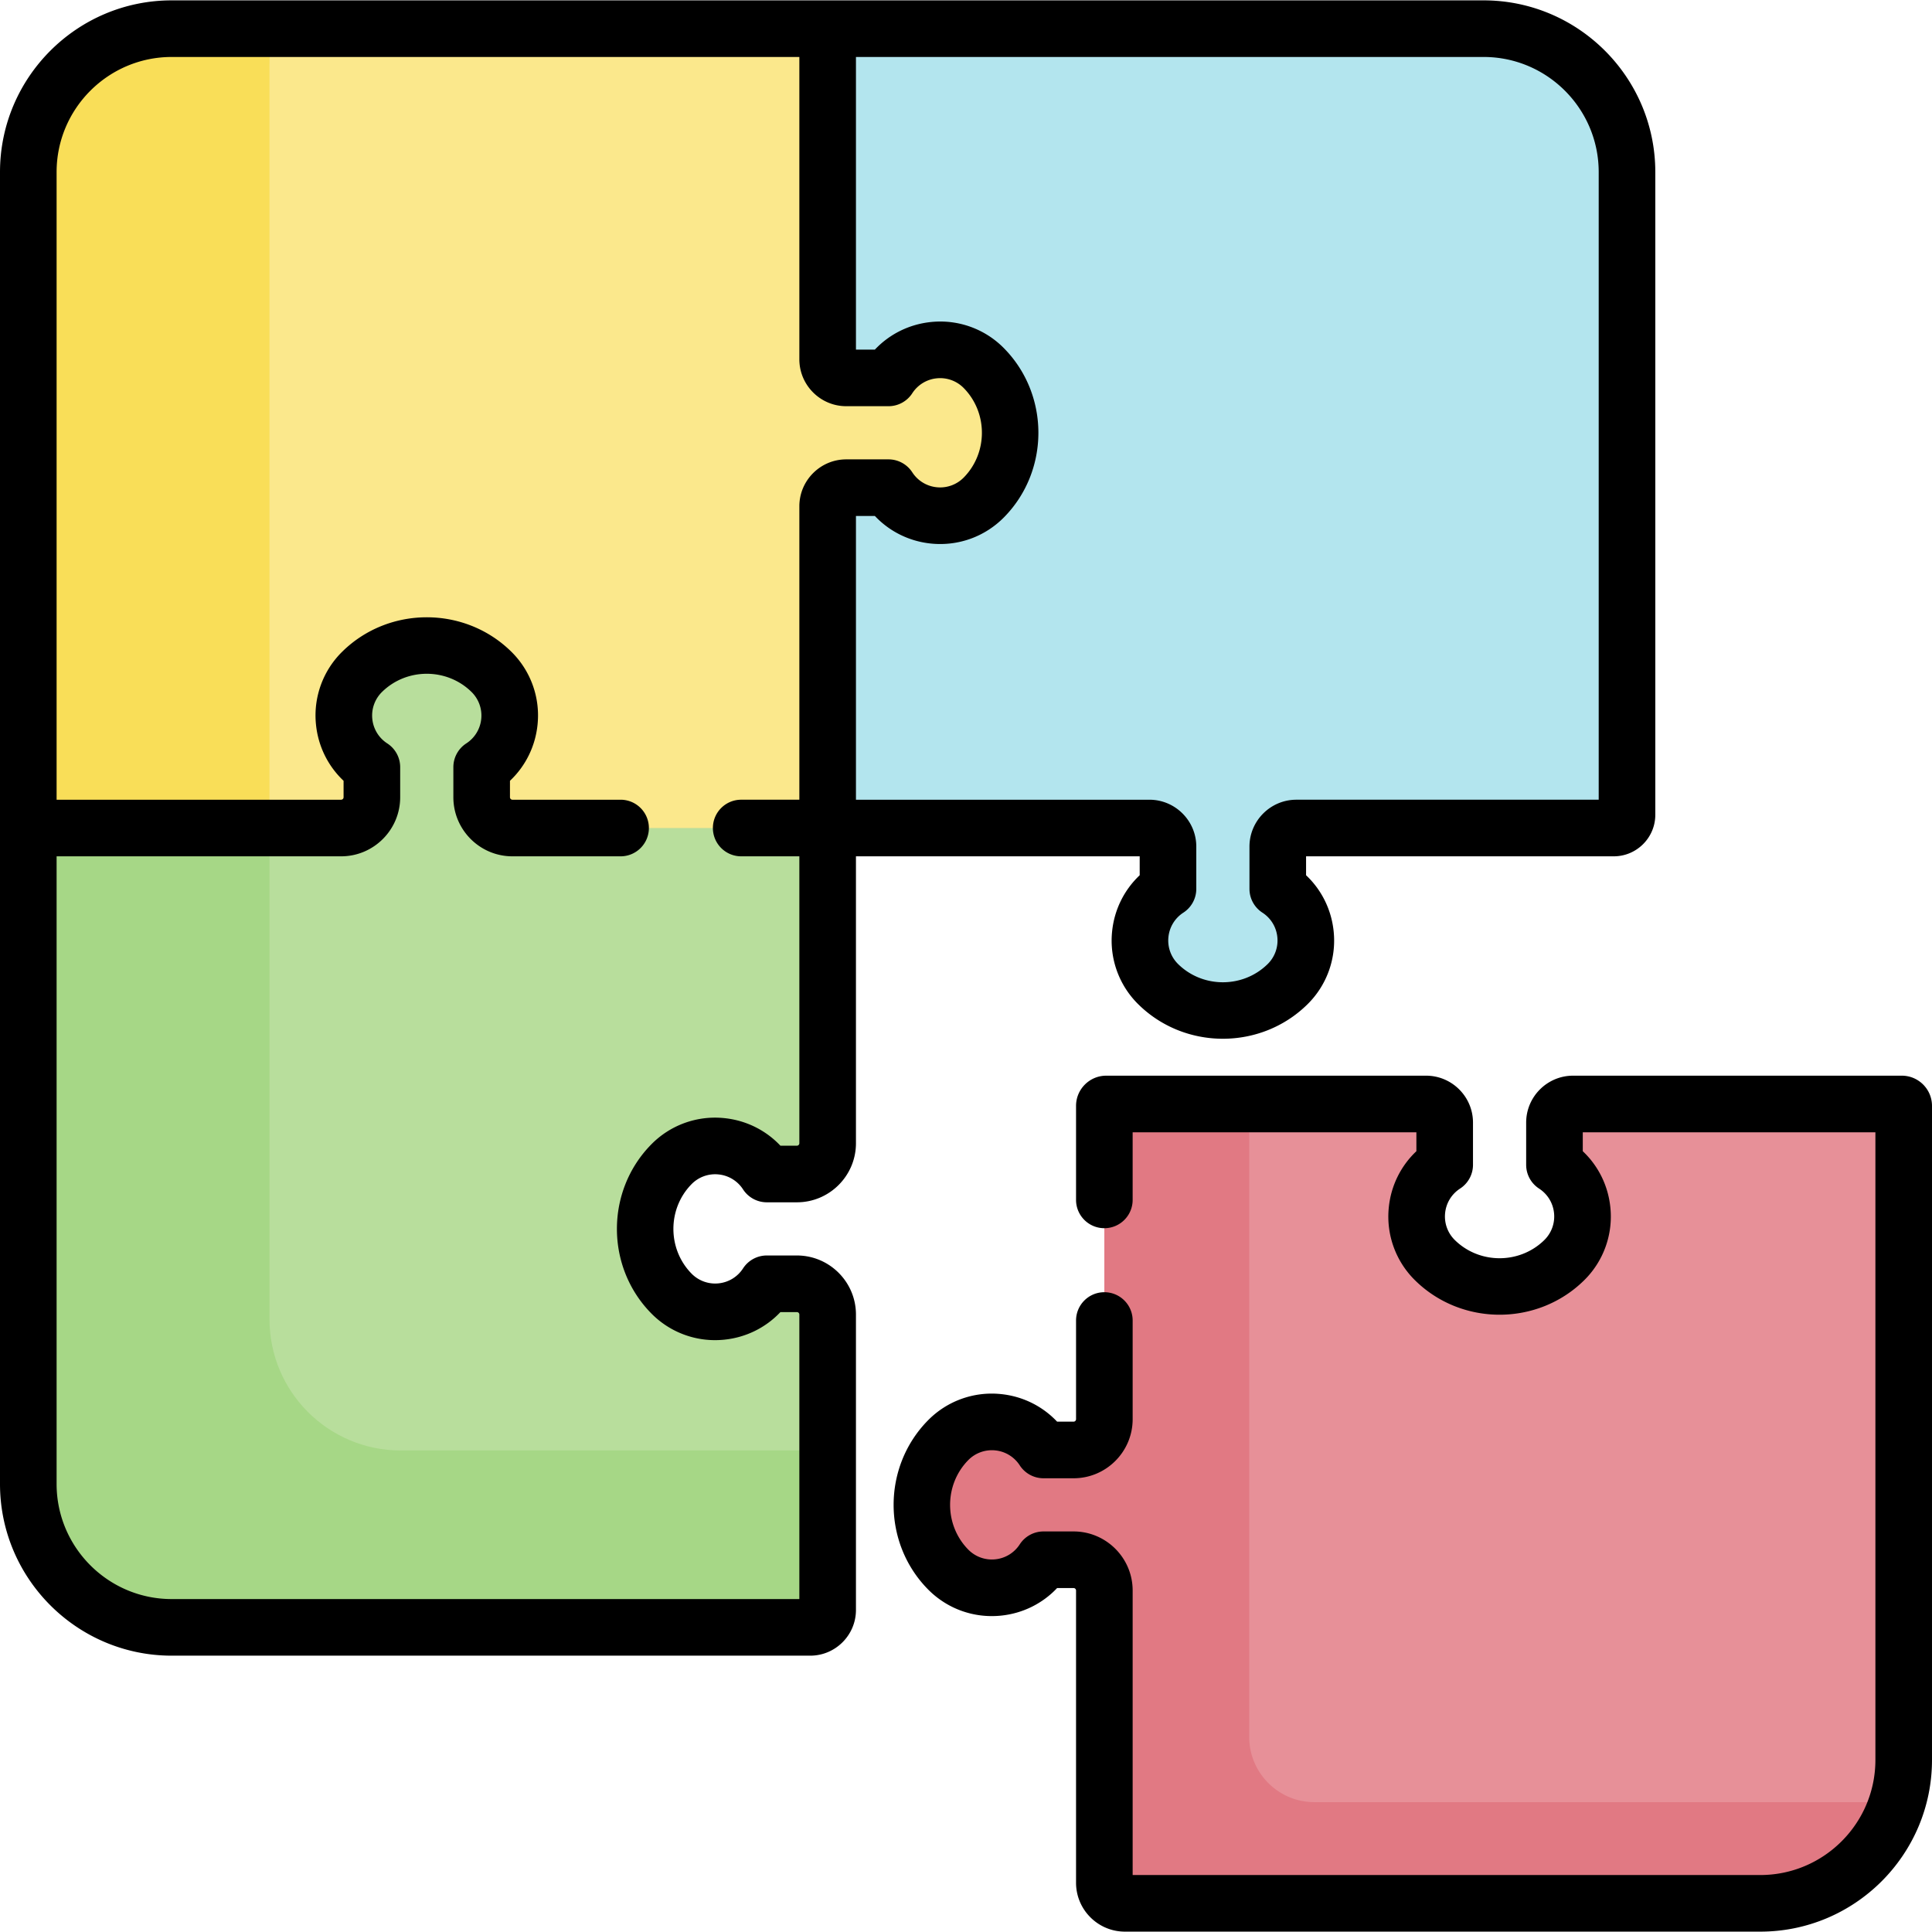<svg height="512" viewBox="0 0 511.994 511.994" width="512" xmlns="http://www.w3.org/2000/svg"><path d="M184.809 146.664H34.948l-27.45 72.765v173.83c0 20.99 17.02 38.01 38.01 38.01h169.2c2.56 0 4.63-2.07 4.63-4.63v-78.27c0-4.5-3.66-8.16-8.16-8.16h-7.97c-3.17 4.89-8.41 7.44-13.7 7.44-4.18 0-8.38-1.6-11.61-4.89-4.65-4.75-6.97-10.92-6.97-17.09s2.32-12.35 6.97-17.09c3.23-3.29 7.44-4.89 11.62-4.89 5.28 0 10.52 2.54 13.69 7.43h7.97c4.5 0 8.16-3.65 8.16-8.15V219.429z" fill="#b8de9c"/><path d="M393.158 7.598h-173.82l-50.472 38.064v151.413l50.472 22.354h85.26c2.72 0 4.93 2.21 4.93 4.94v11.19c-4.89 3.17-7.43 8.41-7.43 13.69 0 4.18 1.59 8.39 4.89 11.62 4.74 4.65 10.92 6.97 17.08 6.97 6.18 0 12.34-2.32 17.09-6.97 3.3-3.23 4.89-7.44 4.89-11.62 0-5.28-2.54-10.52-7.43-13.69v-11.19c0-2.73 2.21-4.94 4.93-4.94h84.11c1.94 0 3.51-1.57 3.51-3.51V45.608c0-20.99-17.02-38.01-38.01-38.01z" fill="#b3e5ee"/><path d="M106.201 384.384c-19.209 0-34.781-15.572-34.781-34.781v-202.94H34.948l-27.45 72.765v173.83c0 20.99 17.02 38.01 38.01 38.01h169.2c2.56 0 4.63-2.07 4.63-4.63v-42.254z" fill="#a6d786"/><path d="M260.768 97.608a24.345 24.345 0 0 1 6.98 17.09c0 6.16-2.33 12.34-6.98 17.08a16.207 16.207 0 0 1-11.62 4.89c-5.28 0-10.52-2.54-13.69-7.43h-11.19c-2.73 0-4.93 2.21-4.93 4.93v85.26H135.798c-4.5 0-8.15-3.65-8.15-8.15v-7.97c4.88-3.17 7.43-8.41 7.43-13.69 0-4.19-1.6-8.39-4.89-11.62-4.74-4.66-10.92-6.98-17.09-6.98s-12.34 2.32-17.09 6.98a16.19 16.19 0 0 0-4.89 11.62c0 5.28 2.55 10.52 7.43 13.69v7.97c0 4.5-3.65 8.15-8.15 8.15h-82.9V45.608c0-20.99 17.02-38.01 38.01-38.01h173.83v87.61c0 2.73 2.2 4.94 4.93 4.94h11.19c3.17-4.89 8.41-7.43 13.69-7.43 4.18 0 8.39 1.59 11.62 4.89z" fill="#fbe88c"/><path d="M466.486 504.397c20.992 0 38.009-17.017 38.009-38.009V293.063a.5.5 0 0 0-.5-.5h-87.116a4.934 4.934 0 0 0-4.933 4.933v11.194c8.757 5.676 9.995 18.006 2.542 25.31-9.493 9.303-24.683 9.303-34.176 0-7.453-7.304-6.215-19.634 2.542-25.31v-11.194a4.934 4.934 0 0 0-4.933-4.933h-77.205a8.055 8.055 0 0 0-8.055 8.055v75.477a8.157 8.157 0 0 1-8.157 8.157h-7.97c-5.676-8.757-18.006-9.996-25.31-2.542-9.303 9.493-9.303 24.683 0 34.176 7.304 7.453 19.634 6.215 25.31-2.542h7.97a8.157 8.157 0 0 1 8.157 8.157v77.444a5.453 5.453 0 0 0 5.453 5.453h168.372z" fill="#e79098"/><path d="M71.42 17.113c0-3.301.47-6.49 1.329-9.515h-27.24c-20.99 0-38.01 17.02-38.01 38.01v173.82H71.42z" fill="#f9de58"/><path d="M348.335 477.584c-9.547 0-17.286-7.739-17.286-17.286V292.563h-30.333a8.055 8.055 0 0 0-8.055 8.055v75.477a8.157 8.157 0 0 1-8.157 8.157h-7.97c-5.676-8.757-18.006-9.995-25.31-2.542-9.303 9.493-9.303 24.683 0 34.176 7.304 7.453 19.634 6.215 25.31-2.542h7.97a8.157 8.157 0 0 1 8.157 8.157v77.444a5.453 5.453 0 0 0 5.452 5.453h168.372c17.094 0 31.551-11.286 36.33-26.813h-154.48z" fill="#e17983"/><g><path d="M302.027 231.948c-4.126 3.892-6.733 9.139-7.312 14.905a23.673 23.673 0 0 0 7.021 19.37c12.316 12.07 32.358 12.072 44.675 0a23.678 23.678 0 0 0 7.021-19.372c-.58-5.766-3.188-11.012-7.313-14.904v-5.017h81.536c6.072 0 11.013-4.94 11.013-11.013V45.606c0-25.094-20.415-45.509-45.509-45.509H45.509C20.415.097 0 20.512 0 45.606v347.649c0 25.094 20.415 45.509 45.509 45.509h169.202c6.685 0 12.123-5.438 12.123-12.123v-78.273c0-8.633-7.023-15.657-15.657-15.657h-7.97a7.502 7.502 0 0 0-6.294 3.421 8.754 8.754 0 0 1-6.5 3.967 8.758 8.758 0 0 1-7.159-2.595c-6.397-6.528-6.397-17.149 0-23.677a8.743 8.743 0 0 1 7.159-2.595 8.749 8.749 0 0 1 6.5 3.967 7.502 7.502 0 0 0 6.294 3.421h7.97c8.634 0 15.657-7.023 15.657-15.657V226.93h75.193zm-90.85 71.672h-4.36c-3.892-4.126-9.138-6.733-14.904-7.312a23.67 23.67 0 0 0-19.371 7.021c-12.072 12.317-12.072 32.358 0 44.675a23.677 23.677 0 0 0 19.371 7.021c5.766-.579 11.013-3.187 14.904-7.312h4.36c.362 0 .657.294.657.657v75.396H45.509C28.687 423.764 15 410.078 15 393.256V226.931h75.396c8.633 0 15.656-7.023 15.656-15.656v-7.971a7.499 7.499 0 0 0-3.421-6.293 8.754 8.754 0 0 1-3.967-6.5 8.751 8.751 0 0 1 2.595-7.159c6.529-6.398 17.151-6.397 23.677 0a8.755 8.755 0 0 1 2.596 7.16 8.754 8.754 0 0 1-3.967 6.5 7.499 7.499 0 0 0-3.421 6.293v7.971c0 8.633 7.023 15.656 15.657 15.656h28.658c4.143 0 7.5-3.358 7.5-7.5s-3.357-7.5-7.5-7.5h-28.658a.657.657 0 0 1-.657-.656v-4.361c4.126-3.892 6.733-9.138 7.312-14.904a23.678 23.678 0 0 0-7.021-19.372c-12.315-12.069-32.356-12.071-44.676 0a23.681 23.681 0 0 0-7.021 19.372c.579 5.766 3.187 11.012 7.312 14.904v4.361a.656.656 0 0 1-.656.656H15V45.606c0-16.823 13.687-30.509 30.509-30.509h166.325v80.116c0 6.855 5.577 12.433 12.433 12.433h11.194a7.502 7.502 0 0 0 6.294-3.421 8.754 8.754 0 0 1 6.5-3.967 8.748 8.748 0 0 1 7.159 2.595c6.396 6.528 6.396 17.149 0 23.677a8.754 8.754 0 0 1-7.159 2.595 8.749 8.749 0 0 1-6.5-3.967 7.502 7.502 0 0 0-6.294-3.421h-11.194c-6.855 0-12.433 5.578-12.433 12.433v77.76h-15.412c-4.143 0-7.5 3.358-7.5 7.5s3.357 7.5 7.5 7.5h15.412v76.033a.657.657 0 0 1-.657.657zm15.657-91.689v-75.193h5.018c3.892 4.126 9.138 6.733 14.904 7.312 7.228.723 14.287-1.833 19.371-7.021 12.07-12.317 12.07-32.358 0-44.675a23.67 23.67 0 0 0-19.371-7.021c-5.766.579-11.013 3.187-14.904 7.312h-5.018V15.097h166.324c16.822 0 30.509 13.686 30.509 30.509v166.325h-80.115c-6.855 0-12.434 5.578-12.434 12.433v11.194a7.502 7.502 0 0 0 3.421 6.294 8.749 8.749 0 0 1 3.967 6.5 8.748 8.748 0 0 1-2.594 7.159c-6.53 6.398-17.15 6.396-23.679 0-1.917-1.878-2.862-4.487-2.594-7.158s1.714-5.041 3.967-6.501a7.499 7.499 0 0 0 3.421-6.293v-11.194c0-6.855-5.578-12.433-12.434-12.433h-77.759z"/><path d="M503.994 285.063h-87.115c-6.855 0-12.434 5.578-12.434 12.433v11.193a7.496 7.496 0 0 0 3.421 6.293c2.253 1.46 3.698 3.83 3.967 6.501s-.677 5.28-2.594 7.159c-6.527 6.396-17.15 6.398-23.678 0-1.918-1.879-2.863-4.489-2.595-7.16s1.714-5.04 3.967-6.5a7.502 7.502 0 0 0 3.421-6.294v-11.193c0-6.855-5.578-12.433-12.434-12.433h-84.76c-4.411 0-8 3.589-8 8v24.919c0 4.142 3.357 7.5 7.5 7.5s7.5-3.358 7.5-7.5v-17.919h75.193v5.017c-4.126 3.892-6.733 9.138-7.312 14.904a23.672 23.672 0 0 0 7.021 19.372c12.317 12.072 32.358 12.071 44.676 0a23.677 23.677 0 0 0 7.02-19.371c-.579-5.767-3.187-11.013-7.312-14.905v-5.017h77.549v166.325c0 16.823-13.687 30.509-30.509 30.509H300.161V421.5c0-8.633-7.023-15.656-15.657-15.656h-7.97a7.502 7.502 0 0 0-6.294 3.421 8.75 8.75 0 0 1-6.5 3.966 8.756 8.756 0 0 1-7.16-2.595c-6.397-6.528-6.396-17.149.001-23.677a8.772 8.772 0 0 1 7.159-2.595 8.75 8.75 0 0 1 6.5 3.966 7.502 7.502 0 0 0 6.294 3.421h7.97c8.634 0 15.657-7.023 15.657-15.656v-26.15c0-4.142-3.357-7.5-7.5-7.5s-7.5 3.358-7.5 7.5v26.15a.657.657 0 0 1-.657.656h-4.36c-3.892-4.126-9.138-6.733-14.903-7.312a23.676 23.676 0 0 0-19.373 7.021c-12.071 12.317-12.07 32.358.001 44.675 5.083 5.188 12.142 7.744 19.371 7.021 5.767-.579 11.013-3.186 14.904-7.312h4.36c.362 0 .657.294.657.656v77.444c0 7.142 5.811 12.953 12.952 12.953h168.372c25.094 0 45.509-20.415 45.509-45.509V293.063c0-4.411-3.589-8-8-8z"/></g></svg>